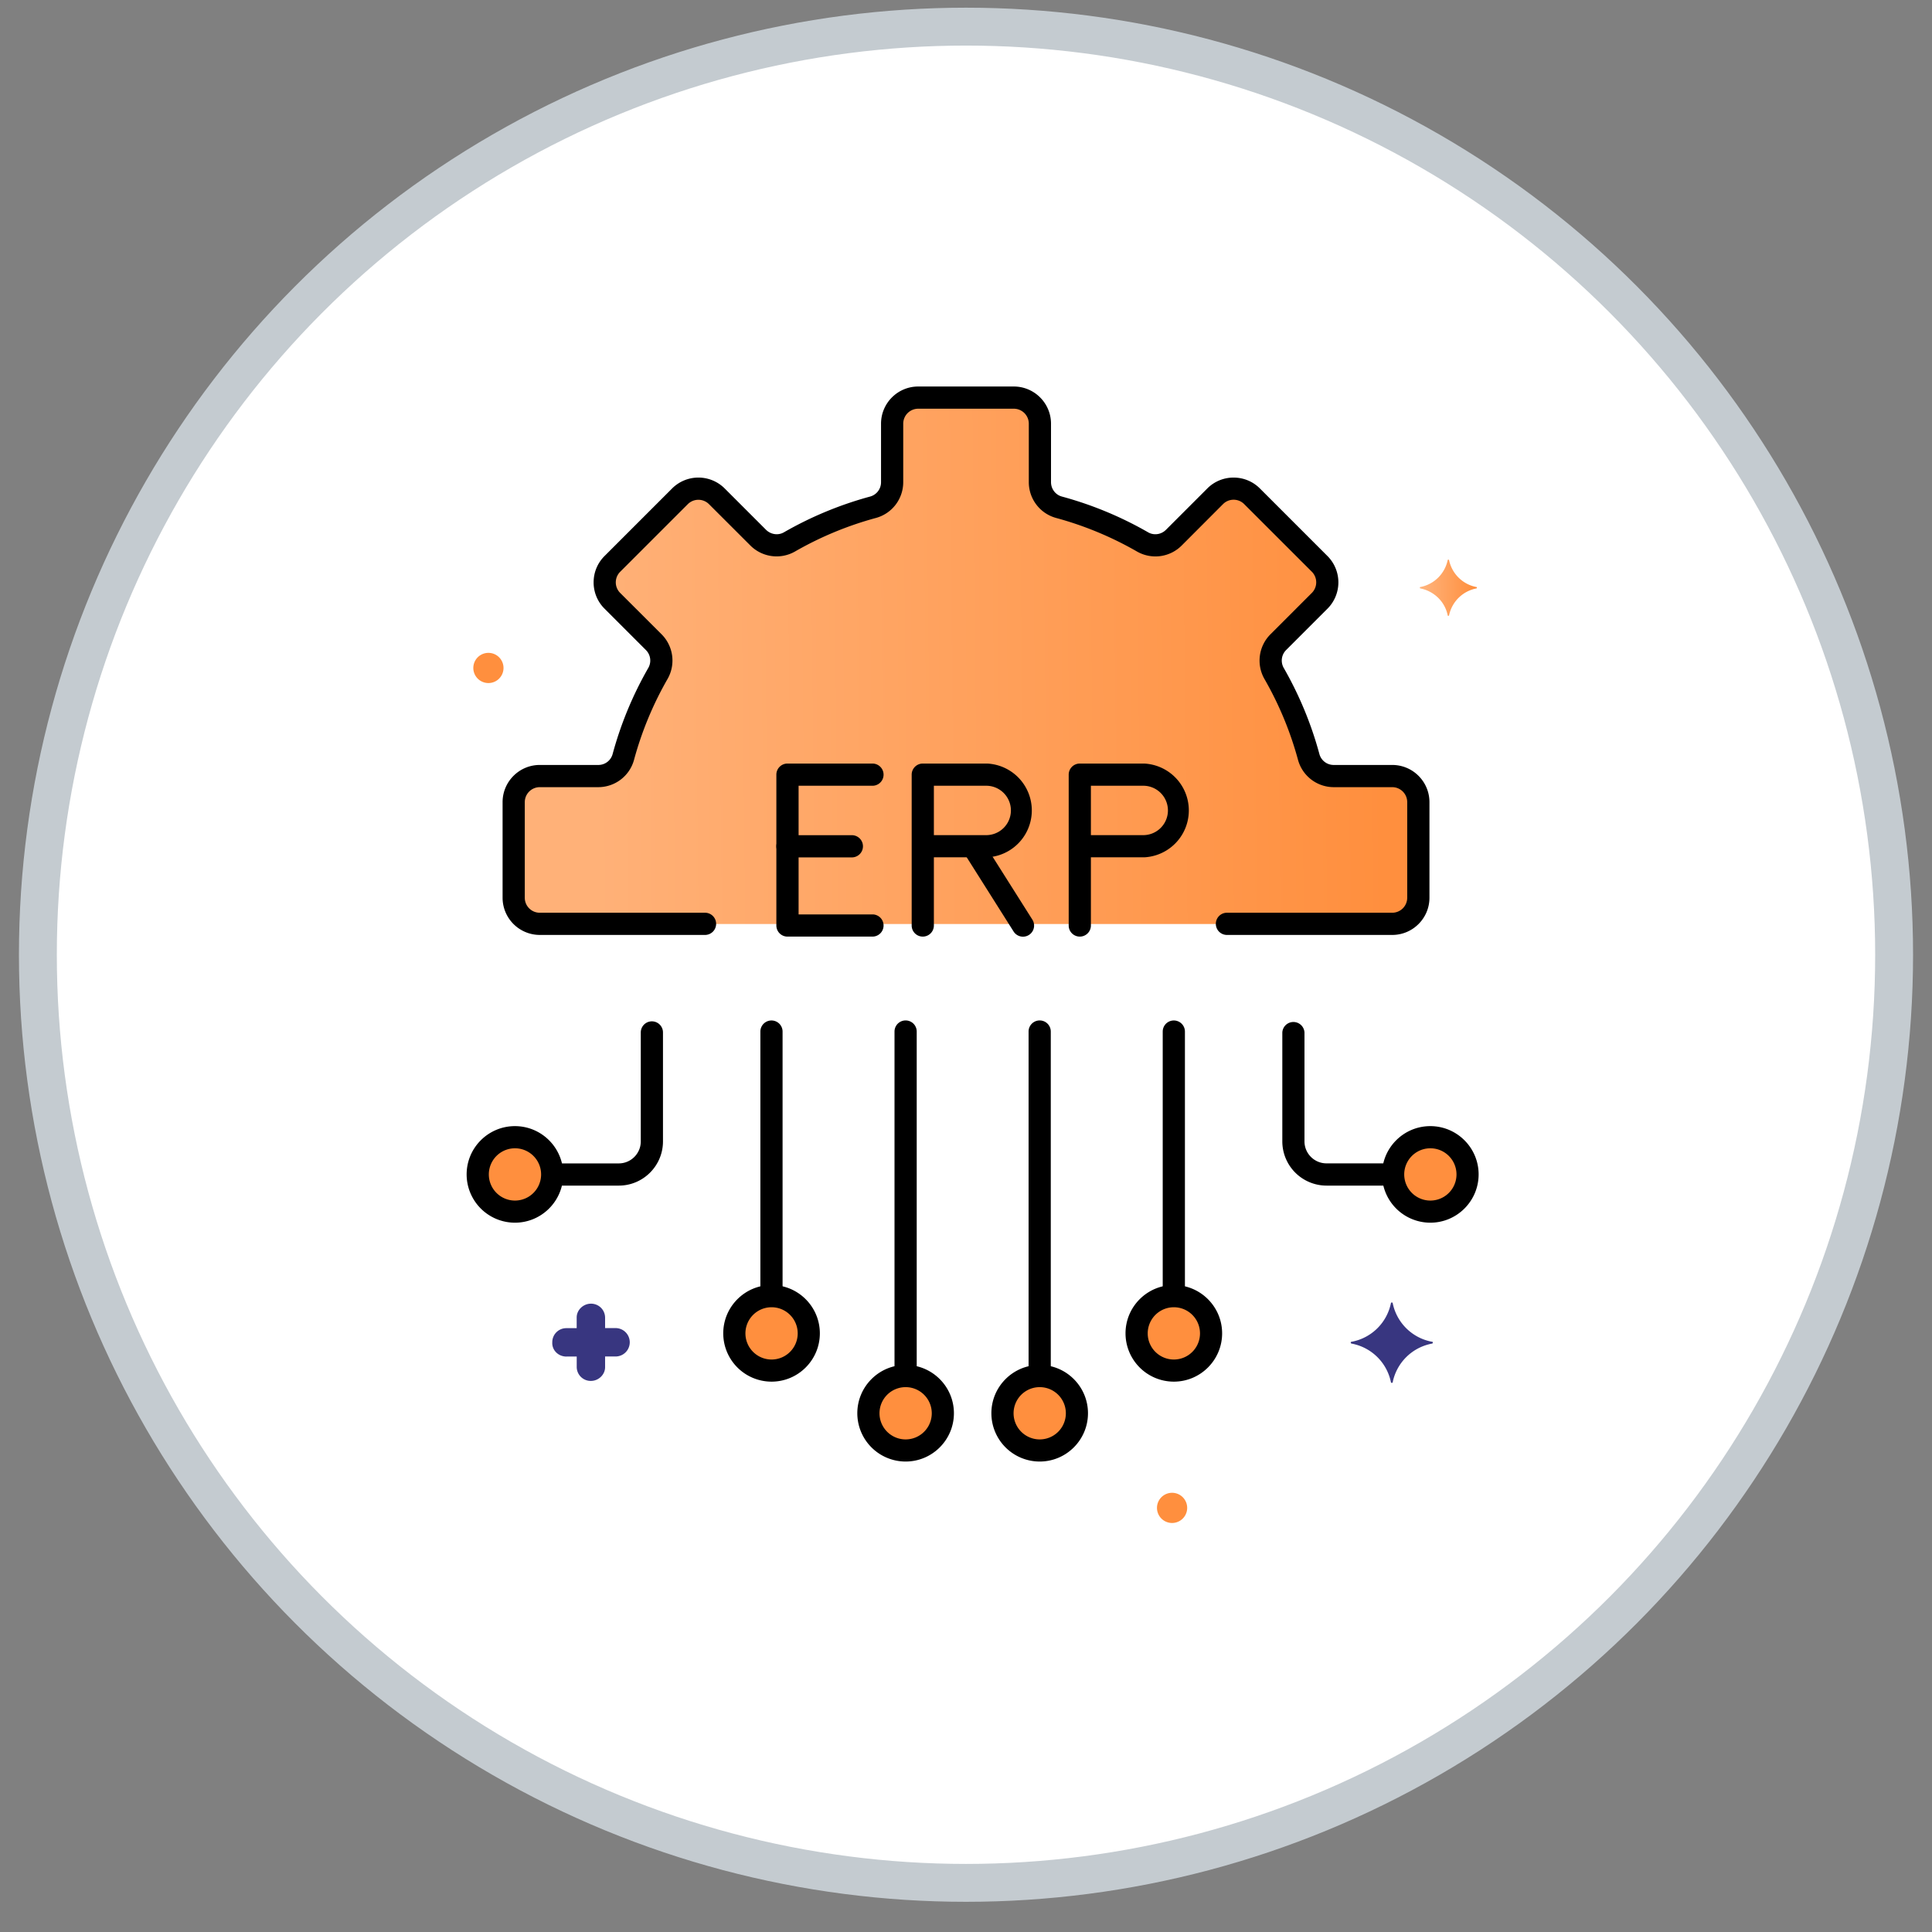 <svg width="51" height="51" fill="none" xmlns="http://www.w3.org/2000/svg"><rect width="100%" height="100%" fill="#808080" stroke="none"/><circle cx="25.5" cy="25.203" r="24.5" fill="#fff" stroke="#C4CBD0"/><g clip-path="url(#a)"><path d="M36.751 20.49H35.21a.684.684 0 01-.663-.501 9.313 9.313 0 00-.916-2.21.685.685 0 01.113-.824l1.092-1.092a.689.689 0 000-.973l-1.785-1.785a.689.689 0 00-.973 0l-1.092 1.091a.685.685 0 01-.824.113 9.317 9.317 0 00-2.21-.915.684.684 0 01-.501-.663V11.19a.689.689 0 00-.689-.689h-2.524a.689.689 0 00-.688.689v1.542a.684.684 0 01-.502.662 9.317 9.317 0 00-2.21.916.685.685 0 01-.824-.113l-1.091-1.09a.688.688 0 00-.974 0l-1.784 1.784a.689.689 0 000 .973l1.091 1.092a.685.685 0 01.113.824 9.317 9.317 0 00-.916 2.21.684.684 0 01-.662.501h-1.543a.689.689 0 00-.688.689v2.524c0 .38.308.688.688.688h22.504c.38 0 .689-.308.689-.688v-2.524a.689.689 0 00-.689-.689z" fill="url(#b)"/><path d="M23.906 38.292a.982.982 0 100-1.964.982.982 0 000 1.964zM27.445 38.292a.982.982 0 100-1.964.982.982 0 000 1.964zM30.986 36.183a.982.982 0 100-1.964.982.982 0 000 1.964zM37.757 31.987a.982.982 0 100-1.964.982.982 0 000 1.964zM20.367 36.183a.982.982 0 100-1.964.982.982 0 000 1.964zM13.593 31.987a.982.982 0 100-1.963.982.982 0 000 1.963z" fill="#FF8F3E"/><path d="M38.977 15.497a.914.914 0 01-.726-.715c0-.011-.035-.011-.035 0a.914.914 0 01-.727.715c-.011 0-.011.024 0 .035.364.07.657.352.727.715 0 .012.035.012.035 0a.914.914 0 01.727-.715c.011-.011.011-.035 0-.035z" fill="url(#c)"/><path d="M14.954 35.809h.27v.27a.37.37 0 00.374.374c.2 0 .375-.164.375-.363V35.808h.27a.375.375 0 00.012-.75H15.973v-.269a.37.37 0 00-.375-.375c-.199 0-.375.164-.375.363V35.06h-.27a.37.37 0 00-.374.375c-.012.199.152.375.375.375-.012 0-.012 0 0 0z" fill="#383680"/><path d="M30.94 40.203a.398.398 0 100-.797.398.398 0 000 .797zM12.893 18.031a.398.398 0 100-.797.398.398 0 000 .797z" fill="#FF8F3E"/><path d="M35.674 35.42a1.3 1.3 0 001.043-1.02c0-.023.047-.023.047 0a1.3 1.3 0 001.043 1.02c.023 0 .023.035 0 .047a1.3 1.3 0 00-1.043 1.02c0 .023-.047.023-.047 0a1.3 1.3 0 00-1.043-1.02c-.024-.012-.024-.047 0-.047z" fill="#383680"/><path d="M23.031 24.724h-2.244a.293.293 0 01-.293-.293v-3.982c0-.162.131-.293.293-.293h2.244a.293.293 0 010 .586h-1.95v3.396h1.95a.293.293 0 110 .586z" fill="#000"/><path d="M22.487 22.633h-1.7a.293.293 0 110-.586h1.7a.293.293 0 110 .586zM28.504 24.724a.293.293 0 01-.293-.293v-3.982c0-.162.131-.293.293-.293h1.7a1.239 1.239 0 010 2.475h-1.407v1.8a.293.293 0 01-.293.293zm.293-2.679h1.407a.652.652 0 000-1.303h-1.407v1.303zM24.36 24.724a.293.293 0 01-.294-.293v-3.982c0-.162.132-.293.293-.293h1.7a1.239 1.239 0 010 2.475h-1.407v1.8a.293.293 0 01-.293.293zm.292-2.679h1.407a.652.652 0 000-1.303h-1.407v1.303z" fill="#000"/><path d="M27.004 24.726a.293.293 0 01-.248-.137l-1.322-2.093a.293.293 0 01.495-.313l1.323 2.093a.293.293 0 01-.248.45z" fill="#000"/><path d="M36.751 24.68h-4.363a.293.293 0 010-.586h4.363a.396.396 0 00.396-.395v-2.524a.396.396 0 00-.396-.396H35.21a.978.978 0 01-.945-.718 9.033 9.033 0 00-.888-2.14.979.979 0 01.16-1.177l1.092-1.092a.396.396 0 000-.56l-1.785-1.784a.394.394 0 00-.56 0l-1.09 1.092a.979.979 0 01-1.178.16 9.033 9.033 0 00-2.14-.888.978.978 0 01-.718-.945v-1.542a.396.396 0 00-.396-.396h-2.524a.396.396 0 00-.395.396v1.542a.978.978 0 01-.718.945 9.03 9.03 0 00-2.14.887.979.979 0 01-1.178-.16l-1.091-1.09a.396.396 0 00-.56 0l-1.784 1.784a.394.394 0 000 .56l1.091 1.09a.979.979 0 01.16 1.178 9.032 9.032 0 00-.887 2.14.978.978 0 01-.945.718h-1.543a.396.396 0 00-.395.396v2.524c0 .218.177.395.395.395h4.363a.293.293 0 010 .586h-4.363a.983.983 0 01-.981-.981v-2.524c0-.541.44-.982.981-.982h1.543a.39.39 0 00.38-.285 9.61 9.61 0 01.944-2.279.392.392 0 00-.066-.471l-1.091-1.091a.975.975 0 01-.288-.694c0-.262.102-.509.287-.694l1.785-1.785a.982.982 0 011.388 0l1.091 1.091c.127.126.32.154.472.067a9.618 9.618 0 012.279-.945.391.391 0 00.285-.38v-1.542c0-.542.44-.982.981-.982h2.524c.541 0 .982.44.982.982v1.542c0 .178.117.334.285.38a9.614 9.614 0 012.279.945c.151.087.345.06.471-.067l1.091-1.091a.975.975 0 01.694-.287c.262 0 .509.102.694.287l1.785 1.785a.983.983 0 010 1.388l-1.091 1.091a.392.392 0 00-.066.471c.411.716.729 1.483.944 2.28a.39.39 0 00.38.284h1.542c.542 0 .982.44.982.982v2.524c0 .54-.44.981-.982.981zM23.906 36.507a.293.293 0 01-.293-.293V27.23a.293.293 0 11.586 0v8.983a.293.293 0 01-.293.293z" fill="#000"/><path d="M23.906 38.581a1.276 1.276 0 01-1.275-1.275c0-.703.572-1.275 1.275-1.275s1.275.572 1.275 1.275-.572 1.275-1.275 1.275zm0-1.964a.69.69 0 10.001 1.38.69.69 0 00-.001-1.38zM27.445 36.507a.293.293 0 01-.293-.293V27.23a.293.293 0 11.586 0v8.983a.293.293 0 01-.293.293z" fill="#000"/><path d="M27.445 38.581a1.276 1.276 0 01-1.275-1.275c0-.703.572-1.275 1.275-1.275s1.275.572 1.275 1.275-.572 1.275-1.275 1.275zm0-1.964a.69.69 0 10.002 1.38.69.69 0 00-.002-1.38zM30.986 34.397a.293.293 0 01-.293-.293v-6.873a.293.293 0 11.586 0v6.873a.293.293 0 01-.293.293z" fill="#000"/><path d="M30.986 36.472a1.276 1.276 0 01-1.275-1.275c0-.703.572-1.275 1.275-1.275s1.275.572 1.275 1.275-.572 1.275-1.275 1.275zm0-1.964a.69.69 0 10.002 1.38.69.69 0 00-.002-1.38zM36.667 31.297h-1.651a1.168 1.168 0 01-1.166-1.167v-2.876a.293.293 0 01.585 0v2.876c0 .32.261.58.581.58h1.651a.293.293 0 110 .587z" fill="#000"/><path d="M37.757 32.276a1.276 1.276 0 01-1.275-1.275c0-.703.572-1.274 1.275-1.274s1.275.572 1.275 1.274c0 .703-.572 1.275-1.275 1.275zm0-1.964a.69.69 0 10.002 1.38.69.69 0 00-.002-1.38zM20.365 34.397a.293.293 0 01-.293-.293v-6.873a.293.293 0 11.586 0v6.873a.293.293 0 01-.293.293z" fill="#000"/><path d="M20.367 36.472a1.276 1.276 0 01-1.275-1.275c0-.703.572-1.275 1.275-1.275s1.275.572 1.275 1.275-.572 1.275-1.275 1.275zm0-1.964a.69.69 0 10.001 1.38.69.69 0 00-.001-1.38zM16.335 31.297h-1.651a.293.293 0 010-.586h1.65c.32 0 .581-.26.581-.58v-2.877a.293.293 0 11.586 0v2.876c0 .644-.523 1.167-1.166 1.167z" fill="#000"/><path d="M13.593 32.276a1.276 1.276 0 01-1.275-1.275c0-.703.572-1.274 1.275-1.274s1.275.572 1.275 1.274c0 .703-.572 1.275-1.275 1.275zm0-1.964a.69.69 0 10.002 1.38.69.69 0 00-.002-1.38z" fill="#000"/></g><defs><linearGradient id="b" x1="36.497" y1="17.446" x2="15.604" y2="17.671" gradientUnits="userSpaceOnUse"><stop stop-color="#FF8F3E"/><stop offset="1" stop-color="#FFB178"/></linearGradient><linearGradient id="c" x1="38.927" y1="15.515" x2="37.609" y2="15.523" gradientUnits="userSpaceOnUse"><stop stop-color="#FF8F3E"/><stop offset="1" stop-color="#FFB178"/></linearGradient><clipPath id="a"><path fill="#fff" transform="translate(10.5 10.203)" d="M0 0H30V30H0z"/></clipPath></defs></svg>